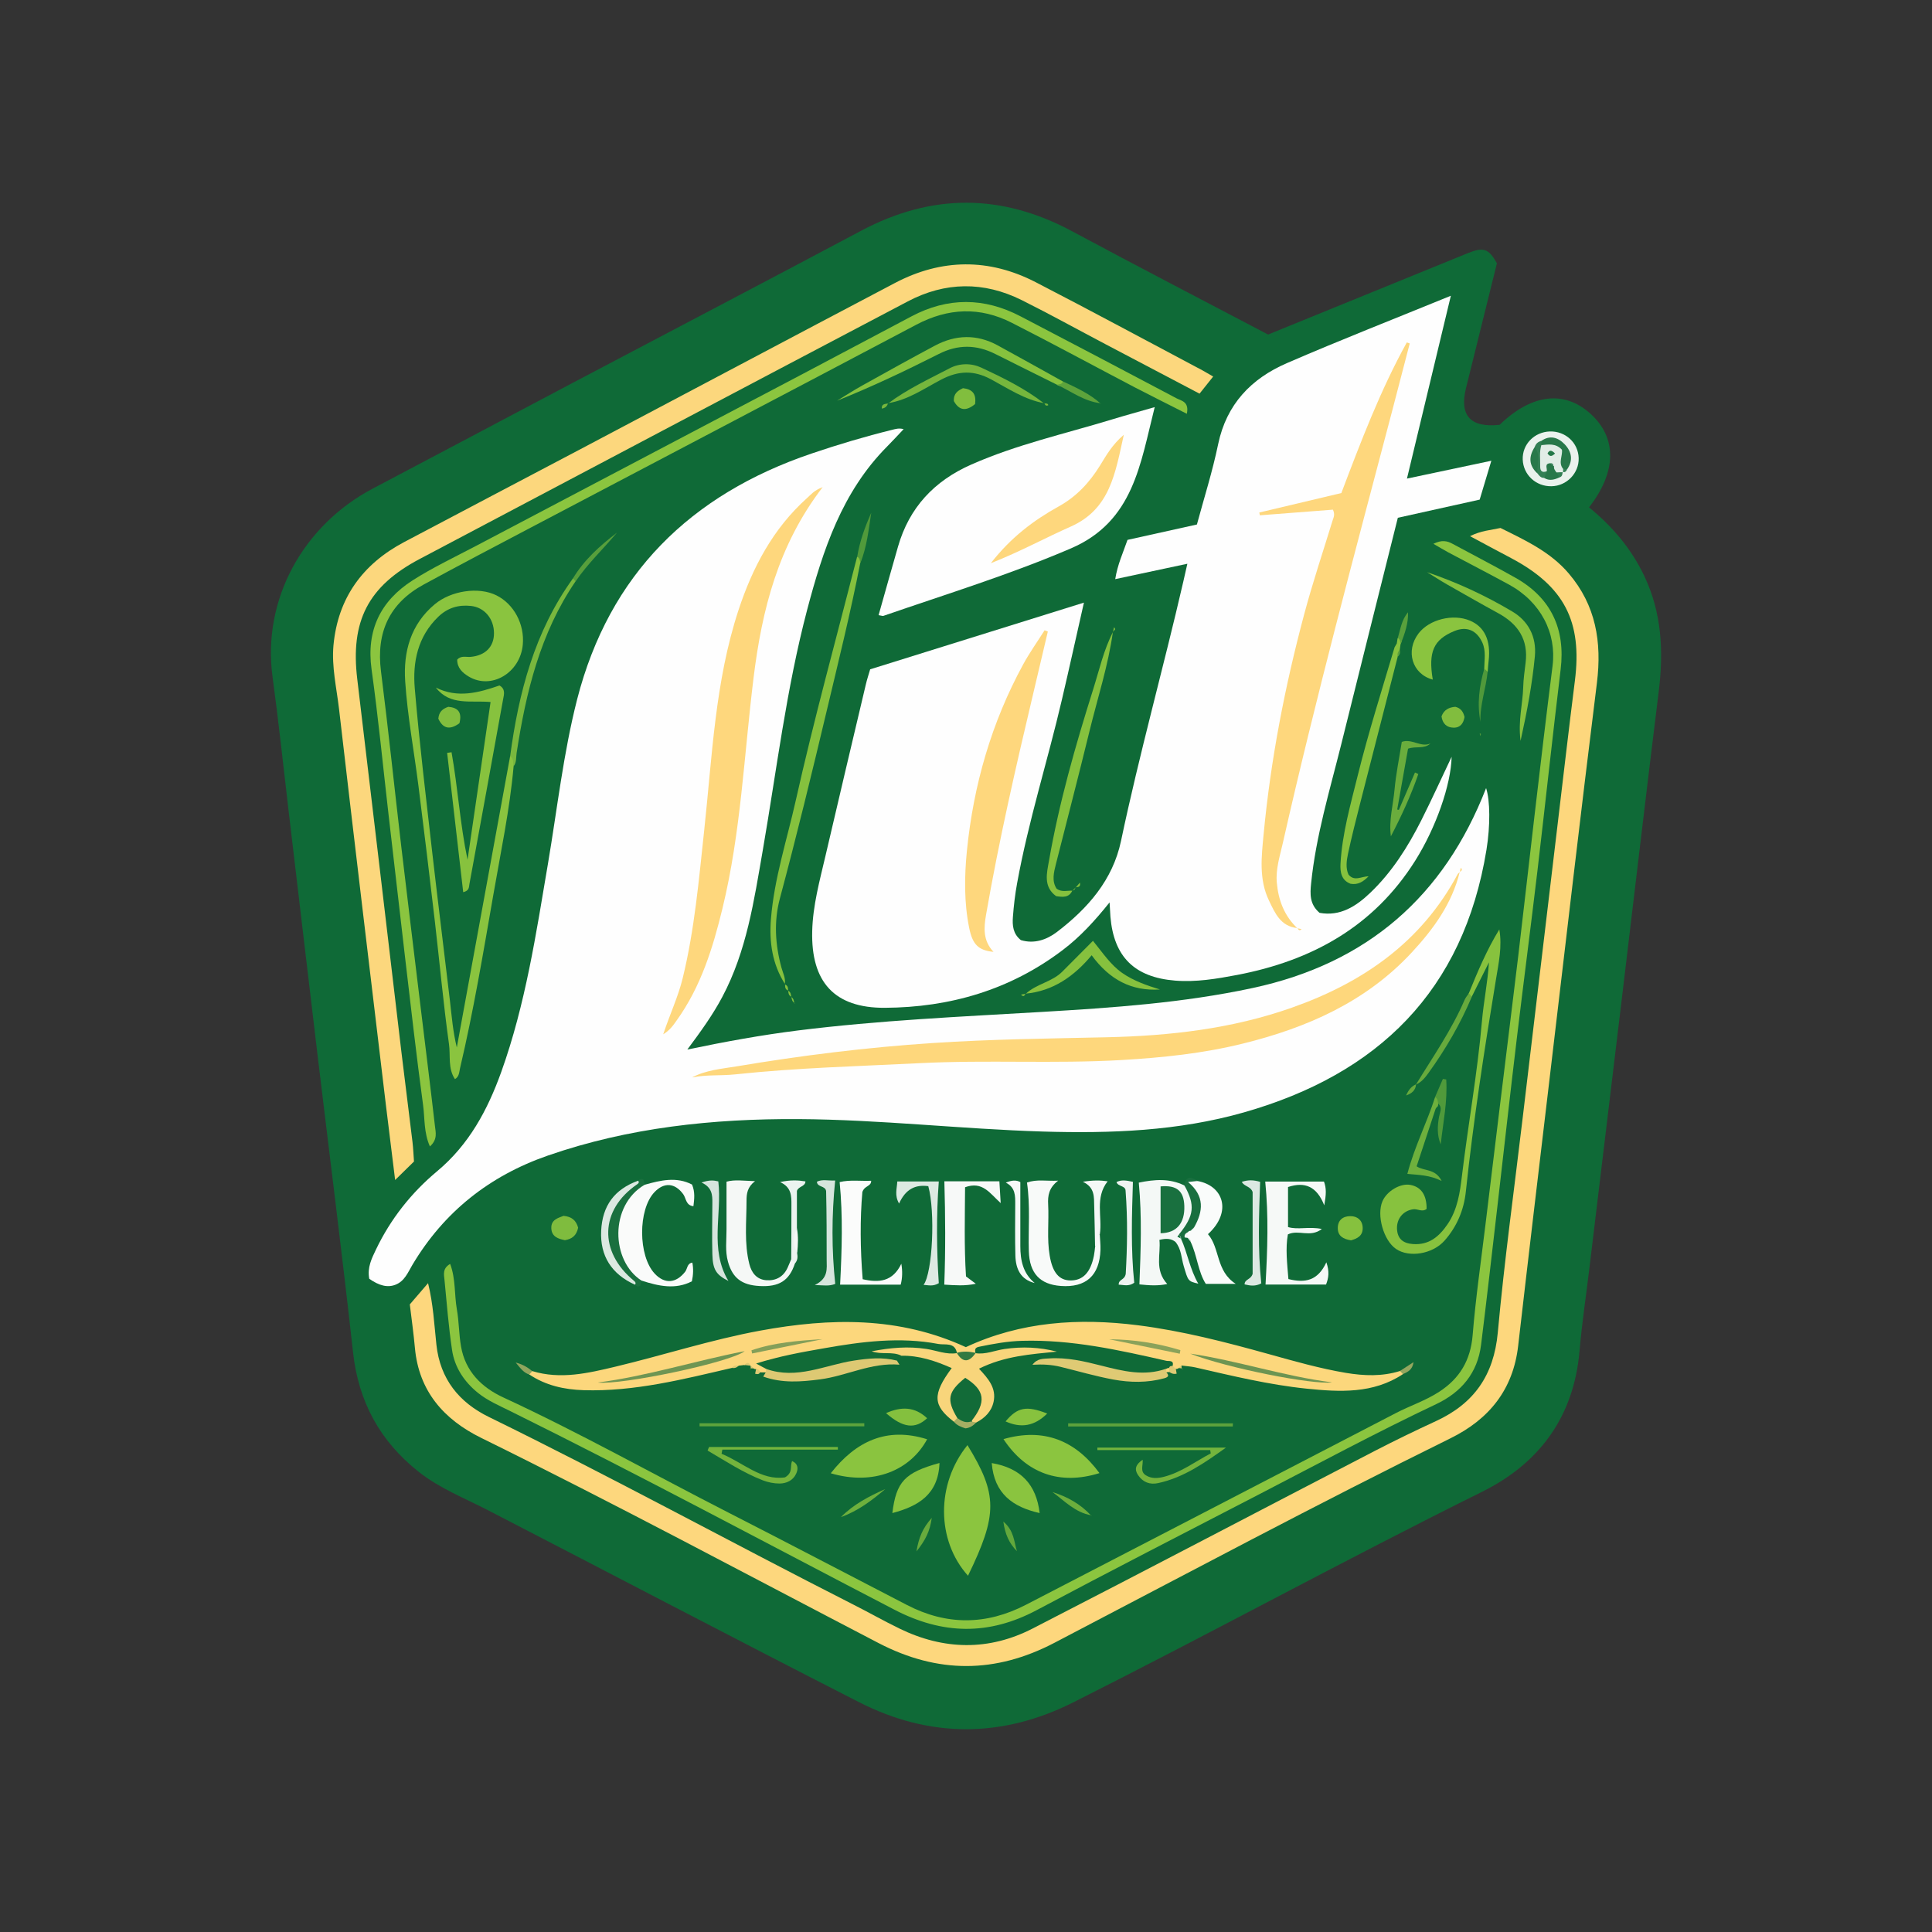 <svg xmlns="http://www.w3.org/2000/svg" xmlns:xlink="http://www.w3.org/1999/xlink" id="b" viewBox="0 0 250 250"><rect x="0" y="0" width="250" height="250" fill="#333333" stroke="none"/><defs><clipPath id="c"><rect x="6" y="6" width="238" height="238" fill="none" stroke-width="0"></rect></clipPath><clipPath id="d"><rect x="6" y="6" width="238" height="238" fill="none" stroke-width="0"></rect></clipPath></defs><g clip-path="url(#c)"><g clip-path="url(#d)"><path d="M205.62,65.65c2.99,2.44,5.45,5.32,7.13,8.84,2.29,4.79,2.53,9.8,1.89,14.98-1.63,13.15-3.16,26.31-4.74,39.46-1.4,11.69-2.81,23.38-4.22,35.07-.43,3.61-.98,7.2-1.29,10.82-.74,8.5-5.18,14.53-12.6,18.21-17.77,8.82-35.18,18.34-52.9,27.25-9.2,4.63-18.57,4.66-27.75-.03-16.05-8.19-32.01-16.57-48.02-24.84-3.04-1.57-6.25-2.82-8.97-4.98-5-3.97-7.77-9.06-8.47-15.46-1.41-12.77-3.04-25.52-4.57-38.28-1.28-10.69-2.53-21.38-3.8-32.06-.67-5.67-1.27-11.36-2.04-17.02-1.37-10.03,3.96-19.65,12.99-24.4,8.63-4.54,17.23-9.12,25.85-13.67,12.43-6.56,24.89-13.07,37.3-19.67,9.17-4.88,18.23-4.84,27.37.08,8.41,4.52,16.88,8.91,25.31,13.34,8.62-3.51,17.2-7.02,25.79-10.51,2.1-.85,2.74-.63,3.82,1.29-1.32,5.33-2.67,10.74-4,16.15-.88,3.56.58,5.16,4.35,4.75,4.15-4,8.35-4.51,11.76-1.43,3.44,3.11,3.4,7.5-.18,12.1" fill="#0f6a37" stroke-width="0"></path><path d="M47.78,165.46c-.27-1.46.32-2.62.87-3.77,1.89-3.95,4.57-7.34,7.9-10.12,4.15-3.46,6.55-7.95,8.32-12.88,3.13-8.73,4.5-17.86,6.04-26.95,1.2-7.09,1.99-14.27,3.77-21.24,4.16-16.2,14.67-26.5,30.33-31.81,3.44-1.17,6.91-2.2,10.43-3.07.44-.11.87-.25,1.49-.09-.77.81-1.44,1.55-2.14,2.25-5.83,5.87-8.3,13.39-10.34,21.11-2.7,10.24-3.95,20.75-5.75,31.15-1.13,6.5-2.08,13.03-5.24,18.97-1.23,2.32-2.76,4.44-4.52,6.8,4.94-1.03,9.61-1.88,14.32-2.47,10.49-1.31,21.05-1.78,31.59-2.4,9.13-.54,18.24-1.16,27.23-3.09,14.83-3.18,24.78-11.86,30.22-25.87.53,1.61.55,4.87.05,7.97-2.97,18.24-14.01,29.04-31.38,33.99-8.52,2.43-17.26,2.74-26.03,2.48-10.56-.32-21.07-1.55-31.64-1.61-11.02-.06-21.92,1.08-32.41,4.72-7.52,2.61-13.43,7.26-17.53,14.15-.57.96-1,2.1-2.18,2.56-1.01.4-2.1.15-3.43-.79" fill="#fefefe" stroke-width="0"></path><path d="M153.64,72.95c-3.27.7-6.2,1.32-9.33,1.99.3-1.89,1-3.38,1.59-5.08,2.9-.64,5.84-1.29,8.98-1.99.92-3.41,2.02-6.87,2.75-10.4,1.08-5.17,4.29-8.49,8.89-10.48,6.9-2.99,13.91-5.73,21.22-8.72-1.91,7.97-3.76,15.67-5.68,23.66,3.78-.8,7.22-1.53,10.92-2.31-.53,1.78-.99,3.3-1.51,5.03-3.47.77-7,1.55-10.59,2.35-2.46,9.83-4.91,19.6-7.34,29.38-1.48,5.93-3.26,11.8-3.88,17.92-.14,1.36-.22,2.7,1.09,3.82,2.66.49,4.73-.84,6.56-2.59,2.81-2.68,4.86-5.93,6.6-9.37,1.36-2.7,2.61-5.45,3.93-8.23-.08,3.62-2.03,9.18-4.71,13.44-5.37,8.54-13.4,12.95-23.06,14.79-2.64.5-5.3.95-8.02.73-5.25-.43-7.92-3.08-8.36-8.26-.04-.51-.06-1.03-.11-1.86-1.93,2.41-3.82,4.47-6.07,6.17-6.8,5.16-14.6,7.42-23,7.47-6.56.04-9.57-3.36-9.41-9.91.08-3.32.96-6.51,1.71-9.72,1.72-7.39,3.47-14.78,5.22-22.17.15-.65.36-1.28.57-2,9.13-2.85,18.23-5.69,27.66-8.63-.99,4.36-1.89,8.47-2.85,12.56-1.85,7.93-4.33,15.7-5.79,23.72-.27,1.45-.44,2.93-.55,4.4-.08,1.08,0,2.17,1.03,2.99,1.71.52,3.33-.03,4.68-1.06,3.98-3.04,7.21-6.71,8.28-11.77,2.37-11.27,5.48-22.35,8.06-33.56.15-.64.3-1.29.52-2.29" fill="#fefefe" stroke-width="0"></path><path d="M53.03,168.79c.84-.99,1.54-1.79,2.36-2.75.67,2.7.8,5.35,1.08,7.96.48,4.46,2.95,7.48,6.8,9.36,15.84,7.75,31.3,16.22,47.01,24.2,2.04,1.03,4.03,2.16,6.08,3.16,5.75,2.81,11.59,2.93,17.28,0,14.78-7.59,29.48-15.32,44.23-22.96,2.63-1.36,5.3-2.65,7.98-3.89,4.89-2.26,7.45-5.92,7.96-11.41.85-9.31,2.13-18.57,3.23-27.86,1.48-12.49,2.97-24.99,4.46-37.48.76-6.35,1.49-12.7,2.29-19.04.97-7.65-1.37-12.21-8.25-15.86-1.71-.9-3.41-1.82-5.32-2.84,1.42-.72,2.69-.78,3.94-1.06,3.2,1.59,6.45,3.08,8.83,5.88,3.52,4.13,4.3,8.88,3.65,14.16-2.12,17.02-4.09,34.06-6.11,51.09-1.37,11.56-2.75,23.12-4.08,34.69-.65,5.68-3.76,9.51-8.75,11.97-17.25,8.5-34.22,17.57-51.26,26.47-7.64,3.99-15.1,4.01-22.76.03-17.12-8.91-34.13-18.04-51.44-26.56-4.8-2.37-8.04-6.02-8.55-11.62-.17-1.87-.43-3.74-.66-5.63" fill="#fdd77d" stroke-width="0"></path><path d="M156.98,48.73c-.65.82-1.15,1.45-1.76,2.21-4.07-2.14-8.1-4.26-12.13-6.38-3.63-1.91-7.22-3.9-10.89-5.73-4.91-2.44-9.89-2.38-14.73.17-21.07,11.08-42.11,22.21-63.16,33.33-6.7,3.54-8.98,8.06-8.08,15.55,1.93,16.1,3.81,32.21,5.72,48.31.46,3.87.97,7.74,1.43,11.61.1.86.13,1.73.19,2.5-.81.8-1.52,1.49-2.44,2.39-.41-3.34-.81-6.5-1.19-9.66-2.04-17.1-4.09-34.19-6.07-51.3-.32-2.73-.97-5.46-.72-8.22.57-6.13,3.77-10.52,9.15-13.37,7.61-4.03,15.24-8.02,22.85-12.04,13.56-7.16,27.1-14.35,40.67-21.49,6.02-3.16,12.15-3.21,18.19-.1,7.23,3.73,14.39,7.6,21.58,11.41.41.22.8.47,1.37.79" fill="#fcd77d" stroke-width="0"></path><path d="M113.69,79.6c.86-3.04,1.67-5.95,2.51-8.86,1.45-5.06,4.69-8.51,9.47-10.62,5.87-2.6,12.11-3.98,18.21-5.84,1.73-.53,3.48-1,5.54-1.6-1.86,7.31-2.72,14.79-10.84,18.28-7.92,3.4-16.14,5.92-24.26,8.73-.11.04-.25-.03-.63-.09" fill="#fefefe" stroke-width="0"></path><path d="M185.48,70.37c1.11-.55,1.8-.37,2.48,0,2.72,1.47,5.48,2.89,8.17,4.41,4.57,2.59,6.45,6.62,5.82,11.82-1.05,8.67-1.98,17.36-3,26.03-.86,7.26-1.81,14.52-2.68,21.78-.87,7.26-1.68,14.54-2.52,21.81-.69,5.93-1.36,11.87-2.1,17.8-.46,3.65-2.55,6.13-5.82,7.68-7.73,3.66-15.26,7.71-22.85,11.64-9.62,4.98-19.26,9.92-28.83,15.01-6.21,3.3-12.18,3.18-18.42-.06-16.54-8.59-32.96-17.41-49.67-25.68-1.45-.72-2.94-1.35-4.21-2.37-1.79-1.45-3.03-3.31-3.36-5.58-.44-2.99-.68-6-.97-9.01-.07-.71-.29-1.51.73-2.1.73,1.94.53,3.97.87,5.9.28,1.58.26,3.22.54,4.8.56,3.2,2.65,5.27,5.45,6.57,9.9,4.58,19.4,9.93,29.11,14.89,7.73,3.95,15.42,7.98,23.13,11.97,5.15,2.67,10.28,2.63,15.42-.03,15.95-8.26,31.91-16.52,47.86-24.8,1.85-.96,3.85-1.61,5.61-2.76,2.66-1.73,4.05-4.08,4.32-7.32.39-4.81,1.09-9.6,1.67-14.4.63-5.26,1.28-10.53,1.92-15.79.76-6.26,1.55-12.52,2.3-18.79.72-6.07,1.4-12.14,2.11-18.21.76-6.47,1.52-12.95,2.34-19.41.54-4.26-1.53-8.28-5.63-10.52-2.6-1.42-5.23-2.77-7.84-4.16-.57-.31-1.13-.65-1.95-1.12" fill="#8bc53f" stroke-width="0"></path><path d="M96.33,176.63c-.25.03-.5.06-.75.09-.26.18-.6.13-.87.29-6.32,1.47-12.62,3.08-19.19,2.88-2.52-.08-4.91-.61-7.04-2.04-.12-.38-.01-.55.4-.43,3.65,1.11,7.21.27,10.74-.57,6.27-1.5,12.41-3.5,18.77-4.67,9.04-1.66,17.93-1.85,26.59,2.14,7.11-3.32,14.61-3.8,22.28-2.83,5.75.73,11.35,2.18,16.92,3.73,3.3.92,6.6,1.86,9.98,2.43,2.35.39,4.68.48,6.99-.24.4-.12.5.04.38.41-3.86,2.55-8.16,2.31-12.46,1.87-4.88-.5-9.64-1.66-14.4-2.75-.58-.13-1.19-.16-1.78-.24-.08.17-.2.28-.38.33-.1.09-.22.13-.36.11-.36.14-.51.02-.43-.36.27-.81-.5-.63-.78-.69-6.15-1.4-12.31-2.77-18.68-2.59-1.89.05-3.73.39-5.57.77-.63.13-.51.45-.47.85-.07.06-.15.11-.22.17-.74.09-1.48.14-2.22,0-.18-.08-.35-.17-.52-.29-3.22-1.2-6.59-1.18-9.91-.87-4.33.41-8.63,1.09-12.85,2.21-.46.12-1.16-.06-1.18.76,0,.19-.07.35-.2.49-.25,0-.51,0-.77-.01-.23-.06-.33-.3-.51-.42h-.16s-.14-.07-.14-.07c-.17-.09-.31-.21-.44-.35h.02c-.24-.27-.5-.26-.79-.08" fill="#fcd77c" stroke-width="0"></path><path d="M153.59,53.55c-2.36-1.2-4.57-2.29-6.76-3.43-5.3-2.78-10.57-5.64-15.9-8.35-4.12-2.1-8.23-1.93-12.35.24-16.59,8.77-33.22,17.48-49.82,26.22-4.64,2.44-9.29,4.88-13.9,7.39-4.48,2.43-6.2,6.2-5.56,11.25.95,7.53,1.74,15.08,2.62,22.63.82,7,1.69,14,2.53,21,.61,5.06,1.25,10.13,1.83,15.19.09.81.38,1.75-.65,2.66-.8-1.8-.65-3.62-.88-5.33-.86-6.38-1.59-12.78-2.34-19.18-.72-6.14-1.42-12.27-2.13-18.41-.72-6.27-1.33-12.57-2.2-18.82-.7-5.06,1.16-8.85,5.31-11.51,2.6-1.66,5.41-2.99,8.15-4.43,14.11-7.43,28.22-14.85,42.33-22.28,4.7-2.48,9.39-4.98,14.09-7.46,4.69-2.48,9.4-2.45,14.09,0,6.74,3.52,13.47,7.05,20.19,10.61.62.33,1.68.42,1.33,2.03" fill="#8bc53f" stroke-width="0"></path><path d="M66.46,99.17c-.5,5.63-1.68,11.16-2.64,16.71-1.3,7.47-2.55,14.95-4.29,22.34-.12.51-.09,1.08-.66,1.42-.93-1.39-.56-3.03-.77-4.52-.73-5.25-1.21-10.54-1.82-15.81-.68-5.87-1.39-11.73-2.13-17.59-.57-4.53-1.42-9.03-1.72-13.57-.25-3.78.69-7.35,3.84-9.97,2.08-1.73,5.64-2.3,7.97-1.14,2.25,1.12,3.65,3.72,3.41,6.37-.33,3.66-4.07,5.88-6.99,4.14-.83-.5-1.5-1.12-1.5-2.19.51-.57,1.16-.31,1.73-.36,1.9-.17,3.04-1.3,3.03-3.07,0-1.86-1.23-3.33-2.96-3.52-1.62-.18-3.03.23-4.25,1.4-2.66,2.57-3.33,5.86-3.04,9.26.6,7.09,1.46,14.16,2.26,21.23.73,6.4,1.54,12.79,2.29,19.19.23,2,.39,4.01.89,6.05,2.3-12.56,4.6-25.13,6.9-37.69,1.01.14.5.8.45,1.3" fill="#8ac43f" stroke-width="0"></path><path d="M190.06,128.54c1.15-2.82,2.33-5.63,3.95-8.27.39,2.21-.09,4.36-.43,6.45-1.51,9.13-2.92,18.26-3.9,27.46-.25,2.39-1.16,4.56-2.77,6.37-1.55,1.74-4.58,2.22-6.27,1.06-1.61-1.1-2.53-4.36-1.75-6.17.57-1.32,2.3-2.34,3.58-2.12,1.42.25,2.15,1.31,2.13,3.11-.55.46-1.15-.03-1.73.05-1.27.17-2.15,1.19-2.1,2.52.06,1.32.8,1.89,2.07,1.98,2.09.15,3.39-.98,4.47-2.56,1.3-1.91,1.61-4.12,1.87-6.31.8-6.65,2-13.26,2.58-19.94.22-2.53.74-5.02.91-7.64-.74,1.47-1.48,2.95-2.22,4.43-.36.08-.57.01-.4-.42" fill="#87c23e" stroke-width="0"></path><path d="M125.19,187c3.92,6.39,3.93,8.96.07,16.9-4.11-4.57-4.14-11.87-.07-16.9" fill="#8bc53f" stroke-width="0"></path><path d="M101.59,127.36c-1.66-2.59-2.07-5.47-1.83-8.44.42-5.24,2.07-10.24,3.21-15.33,2.37-10.58,5.26-21.04,7.94-31.55.78-.07.53.4.41.79-1.24,6.38-2.81,12.69-4.31,19.01-1.94,8.16-3.92,16.31-6.09,24.41-.8,2.99-.61,5.98.2,8.96.19.7.57,1.38.43,2.15l.02-.02Z" fill="#85c13e" stroke-width="0"></path><path d="M126.23,175.1c1.3.2,2.51-.36,3.76-.54,2.28-.33,4.52-.24,6.77.34-3.38.34-6.77.56-10.08,2.21,1.21,1.28,2.27,2.52,1.89,4.28-.27,1.25-1.12,2.1-2.24,2.68-.18.09-.36.07-.53-.03-.23-.59.15-1.03.37-1.51.63-1.39.24-2.45-.98-3.34-1.4.41-1.78,1.34-1.57,2.63.1.59.46,1.12.41,1.76-.1.29-.22.55-.61.38-2.71-2.09-2.8-3.51-.27-6.93-2.12-.94-4.22-1.64-6.52-1.6-1.4-.05-2.9.75-4.48-.75,4.14-1.34,7.92-.89,11.68.41l-.03-.03c.82.47,1.64.48,2.46,0l-.03.03Z" fill="#f8d57b" stroke-width="0"></path><path d="M59.94,115.46c-.7-6.04-1.39-12.04-2.08-18.04.19-.03.38-.05.57-.08.82,4.58,1.09,9.24,2.07,13.91.99-6.78,1.98-13.56,2.98-20.41-2.54-.23-5.25.52-7.08-1.87,2.81,1.41,5.53.67,8.23-.27.81.45.59,1.18.47,1.8-1.44,7.98-2.9,15.95-4.36,23.92-.07.38,0,.84-.81,1.03" fill="#87c23e" stroke-width="0"></path><path d="M166.72,165.51c2.12.53,3.8.25,4.91-2.17.42,1.22.29,2.01-.04,2.88h-7.83c.25-4.48.41-8.88-.04-13.33h7.6c.33.89.29,1.67.04,3.08-.97-2.45-2.5-3.09-4.69-2.37v5.18c1.27.39,2.68-.1,4.38.25-1.54,1.17-2.99.03-4.4.7-.33,1.83-.09,3.79.07,5.79" fill="#f6f9f7" stroke-width="0"></path><path d="M152.82,160.28c.85,1.88,1.15,3.95,2.24,5.83-1.33-.32-1.31-.32-1.9-2.33-.3-1.02-.29-2.15-1.05-3.07-.52-.43-1.15-.5-2.08-.27.2,1.87-.67,3.87,1.01,5.71-1.19.26-2.32.18-3.6.05.17-4.4.34-8.73-.08-13.17,2.04-.42,3.99-.57,5.9.37,1.9,1.83,1.86,3.82-.09,6.06-.1.16-.62.08-.28.5,0,0,.08.18.08.18l-.14.13Z" fill="#f4f8f6" stroke-width="0"></path><path d="M83.41,153.31c2.07-.59,4.14-1.07,6.14-.03.41.99.29,1.85.18,2.8-.99-.09-.94-1.03-1.32-1.55-1.07-1.46-2.46-1.59-3.72-.27-2.15,2.25-2.13,8.26.04,10.56,1.28,1.36,2.75,1.25,3.93-.26.3-.39.24-1.08.93-1.18q.22,1.14-.06,2.42c-2.13,1.11-4.32.62-6.51-.09-1.34-.08-1.97-1.05-2.47-2.09-1.44-3-1.39-5.97.45-8.78.53-.81,1.23-1.64,2.42-1.53" fill="#fafbfa" stroke-width="0"></path><path d="M123.83,175.09c-1.37.23-2.64-.34-3.96-.54-2.36-.36-4.66-.16-7.08.31,1.32.47,2.66-.02,3.84.56-.19.21-.38.43-.57.64-4.29.13-8.42,1.26-12.6,2.06-1.63.31-3.04.04-4.32-.98-.34-.19-.69-.37-1.3-.7,3.03-.96,5.9-1.47,8.76-1.97,4.91-.87,9.86-1.51,14.83-.56.83.16,2.14-.28,2.4,1.18" fill="#116b37" stroke-width="0"></path><path d="M107.5,190.64c3.24-4.13,7.23-6.05,12.47-4.4-2.17,4.02-6.93,6.04-12.47,4.4" fill="#8ac43f" stroke-width="0"></path><path d="M125,165.17c.39.29.75.56,1.27.95-1.43.3-2.65.2-4.08.11.17-4.46.14-8.86.01-13.37h7.12c.05.87.1,1.64.17,2.82-1.4-1.26-2.35-2.88-4.61-2.05-.02,3.76-.13,7.63.12,11.53" fill="#f7f9f8" stroke-width="0"></path><path d="M129.85,186.22c5.2-1.5,9.32.17,12.42,4.4-5.1,1.59-9.46.08-12.42-4.4" fill="#8bc53f" stroke-width="0"></path><path d="M102.86,163.5c-.73,2.21-2.04,3.05-4.57,2.91-2.34-.12-3.51-1.07-4.09-3.14-.39-1.4-.18-2.8-.19-4.2,0-2,0-4.01,0-6.16,1.05-.3,2.22-.11,3.69-.07-.99.76-1.1,1.6-1.1,2.54,0,2.74-.32,5.5.37,8.21.29,1.12.94,1.97,2.18,2.07,1.24.09,2.22-.43,2.76-1.61.17-.36.31-.74.47-1.11.45-.07.68.06.48.56" fill="#f5f8f6" stroke-width="0"></path><path d="M142.31,159.73c.03.67.11,1.34.09,2-.11,3.33-1.88,4.92-5.16,4.67-2.65-.2-4.03-1.62-4.11-4.51-.08-2.94.2-5.89-.24-8.87,1.29-.45,2.48-.17,4.03-.24-1.2.92-1.35,1.94-1.29,3.07.12,2.21-.18,4.43.2,6.63.37,2.2,1.22,3.2,2.7,3.21,1.6,0,2.58-1.02,3.02-3.19.08-.39.11-.79.16-1.19.41-.45-.42-1.38.61-1.58" fill="#f8faf9" stroke-width="0"></path><path d="M116.63,163.51q.25,1.47-.08,2.72h-7.84c.23-4.51.37-8.85-.06-13.27,1.37-.32,2.7-.11,4.08-.17,0,.77-.83.58-1.14,1.45-.31,3.47-.28,7.35.04,11.29,2.12.49,3.9.32,5.01-2.02" fill="#fbfcfb" stroke-width="0"></path><path d="M154.94,152.82c3.38.59,4.53,4,1.37,6.88,1.58,1.82,1,4.76,3.59,6.43h-3.87c-1-1.56-1.11-3.64-1.96-5.43-.02-.27-.17-.45-.42-.55l.03.03c-.17-.22-.23-.47-.17-.74.06-.17.15-.32.27-.45.18-.2.31-.44.4-.7,1.12-1.9.5-3.64-.64-5.19.54-.58.96-.5,1.39-.27" fill="#fafcfb" stroke-width="0"></path><path d="M144.02,81.7c-.61,4.4-1.99,8.61-3.04,12.91-1.4,5.74-2.89,11.46-4.34,17.18-.28,1.11-.56,2.22.08,3.2.71.52,1.41.21,2.06.27l-.02-.02c-.44.95-1.25.85-2.1.72-1.69-1.23-1.2-2.99-.92-4.59,1.31-7.52,3.41-14.85,5.7-22.12.8-2.54,1.37-5.15,2.61-7.54l-.02-.02Z" fill="#85c13e" stroke-width="0"></path><path d="M180.86,84.98c-1.63,6.35-3.26,12.71-4.88,19.06-.54,2.14-1.09,4.28-1.55,6.44-.19.9-.32,1.86.07,2.7.77.91,1.64.23,2.6.21-.73.73-1.38,1.13-2.34.97-1.17-.45-1.36-1.46-1.3-2.6.22-3.91,1.3-7.64,2.23-11.41,1.39-5.59,3.13-11.08,4.77-16.6.09-.16.18-.32.28-.48.04-.23.07-.46.11-.69.72-.03.56.37.38.78-.04.25-.07.5-.11.76-.17.27-.12.6-.28.87" fill="#87c23e" stroke-width="0"></path><path d="M136.75,49.77c-2.65-1.32-5.31-2.63-7.95-3.96-2.45-1.23-4.84-1.27-7.33,0-4.3,2.17-8.65,4.24-13.15,6.04,1.1-.67,2.18-1.37,3.3-1.99,3.11-1.73,6.23-3.47,9.37-5.14,2.67-1.42,5.41-1.5,8.11-.03,2.83,1.54,5.65,3.13,8.47,4.69.04.75-.35.66-.81.41" fill="#86c23e" stroke-width="0"></path><path d="M184.66,74.04c3.84,1.3,7.54,3.01,11.03,5.09,2.07,1.23,3.16,3.26,2.92,5.81-.34,3.53-.98,7-1.85,10.93-.34-2.65.28-4.76.34-6.9.03-1.07.18-2.14.31-3.2.38-3-.97-5.01-3.52-6.41-2.24-1.22-4.45-2.49-6.67-3.75-.87-.5-1.71-1.05-2.56-1.57" fill="#86c13e" stroke-width="0"></path><path d="M192.06,86.52c.01-1.13.25-2.27-.25-3.38-.73-1.59-2.03-2.14-3.62-1.48-2.69,1.11-3.39,2.69-2.79,6.28-2.67-.71-3.58-3.71-1.83-5.99,1.39-1.8,4.44-2.56,6.62-1.65,1.92.8,2.74,2.57,2.44,5.21-.06.47-.08.94-.12,1.41-.38.12-.54,0-.44-.4" fill="#8ac43f" stroke-width="0"></path><path d="M132.72,128.61c1.38-1.31,3.42-1.53,4.76-2.9,1.25-1.27,2.52-2.53,3.95-3.97,1.29,1.59,2.29,3.11,3.77,4.15,1.49,1.04,3.19,1.62,4.9,2.15-3.66.23-6.51-1.24-8.84-4.43-2.27,2.72-4.99,4.64-8.56,4.97l.02.03Z" fill="#86c13e" stroke-width="0"></path><path d="M121.57,189.31c-.14,4.09-2.77,5.6-6.1,6.48.5-4.06,1.6-5.24,6.1-6.48" fill="#89c43f" stroke-width="0"></path><path d="M150.92,177.57c.38.42.3.62-.27.78-2.19.6-4.41.56-6.6.16-2.3-.43-4.57-1.09-6.85-1.65-1.12-.27-2.25-.34-3.6-.26.62-.84,1.41-.77,2.14-.82,2.32-.16,4.55.37,6.76.93,2.79.71,5.55,1.41,8.41.4.14.1.19.19.14.3-.04.1-.09.15-.13.15" fill="#dfca74" stroke-width="0"></path><path d="M99.15,177.14c3.95,1.41,7.58-.5,11.33-1.08,1.87-.29,3.72-.47,5.58,0,.1.15.19.3.33.53-3.65-.31-6.83,1.45-10.27,1.9-2.46.32-4.9.52-7.36-.36.15-.25.25-.41.35-.58,0-.14.01-.28.02-.43" fill="#ddc973" stroke-width="0"></path><path d="M128.33,189.32c3.8.65,5.77,2.8,6.2,6.47-3.46-.78-5.88-2.49-6.2-6.47" fill="#8ac43f" stroke-width="0"></path><path d="M204.28,59.27c.06,1.95-1.55,3.62-3.52,3.65-2.01.04-3.65-1.48-3.72-3.46-.07-1.96,1.5-3.57,3.52-3.63,2.02-.05,3.66,1.46,3.72,3.44" fill="#eaf2ed" stroke-width="0"></path><path d="M66.46,99.17c-.1-.45.06-1-.45-1.3,1.1-8.24,3.16-16.13,8.12-23.01.35-.1.54-.06.35.36-4.58,6.71-6.42,14.35-7.63,22.22-.09.59.01,1.22-.4,1.73" fill="#79b83e" stroke-width="0"></path><path d="M111.84,184.57h-21.32c0-.13,0-.26,0-.4h21.32c0,.13,0,.26,0,.4" fill="#5da33c" stroke-width="0"></path><path d="M159.52,184.59h-21.3c0-.14,0-.28,0-.41h21.32c0,.14-.01.28-.02.41" fill="#5da23c" stroke-width="0"></path><path d="M135.14,52.18c-2.55-.46-4.68-1.9-6.89-3.09-2.24-1.2-4.21-1.14-6.44.02-2.22,1.16-4.33,2.66-6.9,3.06l.02.03c2.46-1.85,5.25-3.13,7.96-4.55,1.28-.67,2.8-.68,4.09-.08,2.83,1.32,5.64,2.7,8.13,4.63l.02-.03Z" fill="#76b63d" stroke-width="0"></path><path d="M121.47,166.05c-.75.44-1.33.25-1.96.21,1.17-1.59,1.53-9.45.61-12.77-1.68-.23-2.94.38-3.78,2.25-.61-1.07-.28-1.9-.23-2.86h5.37c-.33,4.46-.28,8.87,0,13.18" fill="#ddeae2" stroke-width="0"></path><path d="M91.76,187.24h16.66v.34s-14.95,0-14.95,0c-.03.18-.07.36-.1.54,2.79,1.13,5.11,3.5,8.21,3.05,1.08-.64.61-1.44.92-2.11.82.38.8,1.03.52,1.64-.4.87-1.24,1.26-2.14,1.27-.72,0-1.48-.15-2.16-.41-2.55-.99-4.82-2.49-7.16-3.86.06-.15.13-.3.19-.45" fill="#74b43d" stroke-width="0"></path><path d="M156.6,187.64h-14.6c0-.11,0-.21,0-.32h16.64c-2.73,1.95-5.45,3.87-8.76,4.59-1.08.24-1.99-.1-2.62-1.04-.51-.76-.3-1.37.6-1.98.07.76-.37,1.52.41,2.01.77.48,1.56.39,2.33.2,2.24-.57,4.07-1.98,6.07-3.03-.02-.14-.05-.28-.07-.42" fill="#74b43d" stroke-width="0"></path><path d="M83.41,153.31c-4.55,2.67-4.37,9.83-.4,12.4-.05.23-.1.47-.14.66-.33.18-.53.1-.69-.13-3.1-1.87-4.09-4.63-3.66-8.15.32-2.66,2.13-3.98,4.07-5.3.16-.22.36-.31.69-.13.04.18.09.42.14.65" fill="#1a703f" stroke-width="0"></path><path d="M185.1,96.21c-.85.76-1.84.3-2.9.67-.46,2.56-.93,5.22-1.4,7.87.07.02.14.04.21.05.7-1.61,1.4-3.23,2.09-4.84.14.07.29.13.43.2-.95,2.77-2.18,5.43-3.55,8.06-.28-2.06.29-4.03.47-6.03.19-2.06.61-4.09.94-6.19,1.3-.47,2.45.75,3.7.21" fill="#6aad3d" stroke-width="0"></path><path d="M108.1,166.13c-.83.33-1.48.19-2.67.15,1.8-.87,1.54-2.13,1.54-3.3,0-2.94,0-5.89-.07-8.83-.07-.75-1.17-.49-1.19-1.24.71-.34,1.42-.11,2.36-.15-.46,4.55-.46,8.99.01,13.37" fill="#d6e5dd" stroke-width="0"></path><path d="M82.58,152.79c.16.22.05.34-.15.47-4.82,3.31-4.98,8.71-.39,12.48.17.14.28.28.13.5-3.04-1.36-4.54-3.74-4.38-6.98.16-3.25,1.72-5.37,4.79-6.48" fill="#dce9e1" stroke-width="0"></path><path d="M144.47,152.96c.65-.33,1.3-.21,2.13-.03-.14,4.36-.28,8.75.17,13.06-.74.52-1.37.26-2.01.25-.03-.73.77-.56.91-1.41.19-3.32.27-7-.02-10.73,0-.72-.99-.52-1.18-1.15" fill="#eef4f1" stroke-width="0"></path><path d="M163.21,166.07c-.76.4-1.4.31-2.16.13-.01-.68.82-.6,1.04-1.37v-10.58c-.27-.77-1.1-.7-1.4-1.32.82-.27,1.52-.25,2.37,0-.15,4.33-.32,8.69.15,13.14" fill="#dce9e2" stroke-width="0"></path><path d="M90.79,153.01c1.02-.34,1.55-.28,2.16-.14.5,4.26-1.17,8.78,1.31,12.89-1.58-.8-2.03-1.46-2.08-3.45-.06-2.22-.01-4.44,0-6.66.01-1.02-.03-2-1.4-2.63" fill="#d6e5dd" stroke-width="0"></path><path d="M186.1,142.81c0,.11-.01.22-.04.33-.15.14-.3.27-.34.48-.79,2.41-1.59,4.81-2.41,7.3.94.65,2.43.25,3.24,1.9-1.53-.77-2.88-.77-4.44-.92.94-3.57,2.55-6.66,3.59-9.94.69.01.62.39.41.84" fill="#6eb03d" stroke-width="0"></path><path d="M190.06,128.54c.13.14.27.28.4.42-1.48,3.52-3.39,6.8-5.62,9.89-.42.58-.89,1.18-1.6,1.48h-.01c2.2-3.6,4.62-7.06,6.29-10.95.13-.3.36-.56.54-.83" fill="#67aa3d" stroke-width="0"></path><path d="M133.91,166.03c-1.86-.46-2.47-1.84-2.52-3.55-.06-2.22-.03-4.44-.02-6.66,0-1.08.04-2.15-1.22-2.79.79-.32,1.35-.35,1.88-.07,0,2.78,0,5.52,0,8.27,0,1.85.34,3.55,1.88,4.81" fill="#f6f9f7" stroke-width="0"></path><path d="M74.81,158.86c-.2,1.01-.79,1.47-1.71,1.62-.85-.17-1.71-.44-1.76-1.53-.05-1.14.89-1.34,1.58-1.62,1.04.1,1.62.56,1.89,1.53" fill="#7fbc3e" stroke-width="0"></path><path d="M102.86,163.5c-.16-.19-.32-.37-.48-.56.01-2.34.04-4.68.03-7.03,0-1.12.03-2.28-1.47-2.95,1.32-.29,2.29-.25,3.28-.09,0,.67-.89.62-1.1,1.23v4.82c-.2,1.07-.25,2.14.03,3.21.09.5.08.98-.3,1.37" fill="#ebf3ef" stroke-width="0"></path><path d="M174.83,160.5c-1.03-.16-1.7-.57-1.72-1.53-.03-1.05.64-1.61,1.64-1.6.89,0,1.54.52,1.58,1.47.05,1.1-.74,1.44-1.51,1.66" fill="#86c13e" stroke-width="0"></path><path d="M154.94,152.82c-.33.04-.65.07-1.21.13,2.17,1.8,1.98,3.79.78,5.88-.11.2-.26.35-.47.44-.14-.01-.24.05-.31.17-.32.11-.16.53-.44.68-.16.05-.32.1-.47.15v-.02c.03-.23-.23-.32-.25-.53,1.97-2.45,2.11-3.75.69-6.33.2-1.22.84-1.19,1.67-.58" fill="#196f3f" stroke-width="0"></path><path d="M114.65,182.86c1.96-.87,3.71-.86,5.32.66-1.56,1.44-3.11,1.26-5.32-.66" fill="#84c03e" stroke-width="0"></path><path d="M135.51,182.91c-1.68,1.66-3.41,1.91-5.39,1.02,1.54-1.84,2.69-2.07,5.39-1.02" fill="#87c23e" stroke-width="0"></path><path d="M142.31,159.73c-.54.4-.07,1.19-.61,1.58-.03-1.74-.06-3.48-.11-5.23-.04-1.16.12-2.41-1.47-3.16,1.31-.21,2.24-.2,3.21-.06-1.68,2.13-.67,4.59-1.01,6.87" fill="#f4f8f6" stroke-width="0"></path><path d="M186.1,142.81c-.06-.32-.05-.67-.41-.84.34-.78.68-1.57,1.02-2.36.14.02.29.05.43.07.19,2.82-.41,5.6-.71,8.4-.5-1.19-.43-2.4-.21-3.61.11-.58.47-1.15-.13-1.67" fill="#509a3b" stroke-width="0"></path><path d="M186.53,92.7c.32-.88,1-1.18,1.79-1.24.74.18,1.03.67,1.19,1.32-.13.77-.5,1.38-1.39,1.38-.92,0-1.46-.53-1.59-1.46" fill="#81bd3e" stroke-width="0"></path><path d="M59.45,93.59c-1.27.92-2.14.68-2.73-.59.07-.89.56-1.29,1.29-1.54,1.2.1,1.82.66,1.44,2.13" fill="#82be3e" stroke-width="0"></path><path d="M126.17,52.29c-1.16.96-2.06.84-2.74-.39-.06-1,.54-1.36,1.18-1.67,1.2.14,1.75.71,1.56,2.06" fill="#81be3e" stroke-width="0"></path><path d="M74.49,75.22l-.36-.36c1.45-2.41,3.49-4.24,5.7-5.93-1.77,2.11-3.79,4.01-5.34,6.29" fill="#579f3c" stroke-width="0"></path><path d="M114.56,192.68c-1.73,1.47-3.55,2.85-5.74,3.63,1.62-1.65,3.62-2.69,5.74-3.63" fill="#6eb03d" stroke-width="0"></path><path d="M111.33,72.84c-.07-.3-.06-.64-.41-.79.32-1.98,1-3.85,1.82-5.7-.34,2.19-.56,4.4-1.4,6.49" fill="#519a3b" stroke-width="0"></path><path d="M136.75,49.77c.33-.02.66-.04.81-.41,1.7.8,3.41,1.57,4.84,2.84l.02-.02c-2.13-.24-3.81-1.54-5.67-2.41" fill="#5da33c" stroke-width="0"></path><path d="M192.06,86.52c.14.13.29.27.44.4-.21,2.17-1.01,4.26-.93,6.48-.46-2.34-.15-4.62.5-6.88" fill="#50993b" stroke-width="0"></path><path d="M141.2,196.08c-2.05-.36-3.44-1.84-5.01-3.01,1.91.6,3.61,1.54,4.99,3.03l.02-.02Z" fill="#6cae3d" stroke-width="0"></path><path d="M131.59,200.72c-1.01-1.02-1.53-2.18-1.76-3.83,1.41,1.18,1.38,2.63,1.76,3.83" fill="#63a83c" stroke-width="0"></path><path d="M181.25,83.35c-.07-.29-.05-.62-.38-.78.35-1.14.48-2.35,1.33-3.34.05,1.44-.43,2.78-.95,4.11" fill="#59a03c" stroke-width="0"></path><path d="M118.59,200.75c.3-1.79.79-2.99,1.98-4.34-.24,1.77-.84,2.92-1.98,4.34" fill="#68ab3d" stroke-width="0"></path><path d="M123.42,183.95c.15-.15.3-.3.45-.45.67-.15,1.26-.04,1.77.44.23.04.45.09.68.13-.37.4-.81.7-1.39.76-.56-.18-1.12-.38-1.51-.88" fill="#a5ae63" stroke-width="0"></path><path d="M103.16,162.13c-.58-1.06-.53-2.13-.04-3.21.2,1.07.15,2.14.04,3.21" fill="#f5f8f6" stroke-width="0"></path><path d="M181.54,177.81c-.13-.14-.25-.27-.38-.41.54-.35,1.08-.7,1.75-1.14-.13.99-.74,1.27-1.37,1.55" fill="#94a75e" stroke-width="0"></path><path d="M68.88,177.43c-.13.14-.27.29-.4.43-.68-.21-1.08-.73-1.75-1.55,1.06.28,1.61.69,2.15,1.12" fill="#90a55d" stroke-width="0"></path><path d="M183.24,140.32c-.07.8-.59,1.19-1.29,1.43.27-.62.63-1.16,1.28-1.44h.01Z" fill="#67aa3d" stroke-width="0"></path><path d="M151.72,176.76c.14.12.29.24.43.36.04.21.07.42.11.63-.4.1-.68-.03-.95-.21-.06-.08-.12-.17-.19-.25.05-.09.1-.18.15-.28.07-.22.23-.28.45-.25" fill="#dfca74" stroke-width="0"></path><path d="M114.91,52.18c-.12.4-.38.64-.81.69-.04-.63.44-.59.83-.66l-.02-.03Z" fill="#76b63d" stroke-width="0"></path><path d="M97.85,177.14c.27.02.44.17.51.42-.12.29-.34.28-.65.2.04-.21.09-.41.13-.62" fill="#ddc973" stroke-width="0"></path><path d="M139.19,114.85c.17-.19.33-.39.55-.64.13.64-.3.54-.57.62l.02.02Z" fill="#85c13e" stroke-width="0"></path><path d="M191.51,95.24c-.01-.16-.02-.26-.03-.36.24.08.14.19.03.36" fill="#50993b" stroke-width="0"></path><path d="M96.33,176.63c.31-.38.58-.37.79.09-.26-.03-.53-.06-.79-.09" fill="#ddc973" stroke-width="0"></path><path d="M94.71,177.01c.22-.31.52-.35.87-.29-.24.25-.52.35-.87.29" fill="#ddc973" stroke-width="0"></path><path d="M101.57,127.39c.39.14.42.46.4.81l.03-.02c-.4-.14-.42-.46-.41-.8l-.02.02Z" fill="#85c13e" stroke-width="0"></path><path d="M102.4,128.98c-.35-.16-.39-.48-.4-.81l-.03.02c.34.16.38.48.41.8l.02-.02Z" fill="#85c13e" stroke-width="0"></path><path d="M132.7,128.58c-.12.25-.25.47-.58.12.23-.03.41-.06.6-.09l-.02-.03Z" fill="#86c13e" stroke-width="0"></path><path d="M102.38,129c.31.18.35.5.4.81l.02-.02c-.29-.19-.36-.49-.39-.81l-.02.02Z" fill="#85c13e" stroke-width="0"></path><path d="M180.86,84.98c-.06-.34,0-.65.28-.87.08.35,0,.64-.28.87" fill="#59a03c" stroke-width="0"></path><path d="M135.12,52.2c.19.05.45-.08.53.23-.3.16-.42-.02-.51-.26l-.02.03Z" fill="#76b63d" stroke-width="0"></path><path d="M153.3,160.13c-.08-.37.12-.56.44-.68-.02.24-.03.49-.05.73-.13-.02-.26-.03-.39-.05" fill="#f4f8f6" stroke-width="0"></path><path d="M144.03,81.71c.04-.18.08-.35.12-.54.3.28.05.4-.14.53l.02.02Z" fill="#85c13e" stroke-width="0"></path><path d="M180.76,83.27c-.09.16-.18.32-.28.48.09-.16.18-.32.28-.48" fill="#59a03c" stroke-width="0"></path><path d="M152.92,177.1c.05.04.1.07.16.11-.04-.05-.08-.1-.13-.14l-.03.03Z" fill="#dfca74" stroke-width="0"></path><path d="M151.28,177.01c.01.18.02.35.03.53-.13.01-.26.02-.39.03,0-.15-.01-.3-.01-.45.11-.07.24-.11.38-.11" fill="#fcd77c" stroke-width="0"></path><path d="M97.11,177.08c-.04.07-.09.13-.08.13,0,0,.05-.05.11-.1l-.03-.03Z" fill="#ddc973" stroke-width="0"></path><path d="M152.51,177.01c.13-.11.25-.22.38-.33,0,.14.01.28.02.42l.03-.03c-.14-.02-.29-.04-.43-.05" fill="#dfca74" stroke-width="0"></path><path d="M97.1,176.71c.14.12.29.24.44.35-.14,0-.28,0-.42.01l.03.03c0-.13-.02-.26-.04-.4" fill="#ddc973" stroke-width="0"></path><path d="M139.16,114.83c-.03.24-.17.38-.41.41l.02.02c.14-.14.27-.27.41-.41l-.02-.02Z" fill="#85c13e" stroke-width="0"></path><path d="M142.4,52.2c.06.05.12.1.1.08.02.03-.03-.04-.08-.1l-.02.02Z" fill="#5da33c" stroke-width="0"></path><path d="M102.78,129.81c.05.03.1.05.15.08-.05-.03-.09-.06-.14-.1l-.02.02Z" fill="#85c13e" stroke-width="0"></path><path d="M141.18,196.11c.06.05.13.11.1.09.02.03-.03-.04-.08-.11l-.02.02Z" fill="#6cae3d" stroke-width="0"></path><path d="M153.66,160.15c.27.09.4.28.42.55-.14-.19-.28-.37-.42-.55" fill="#f4f8f6" stroke-width="0"></path><path d="M185.72,143.62l.34-.48-.34.48Z" fill="#509a3b" stroke-width="0"></path><path d="M188.89,112.82c-1,4.12-3.42,7.42-6.21,10.43-5.93,6.39-13.55,9.74-21.85,11.79-5.17,1.28-10.41,1.82-15.73,2.13-8.67.5-17.36-.04-26.02.4-7.97.4-15.96.6-23.91,1.45-1.86.2-3.75.02-5.62.4,1.81-.96,3.82-1.11,5.75-1.43,8.4-1.41,16.84-2.46,25.36-3.02,7.52-.5,15.04-.58,22.56-.75,8.14-.18,16.2-1.09,23.95-3.83,9.18-3.24,16.75-8.47,21.45-17.27.06-.11.19-.18.29-.27l-.02-.02" fill="#fed77c" stroke-width="0"></path><path d="M106.45,63.04c-5.77,7.52-7.86,15.91-8.94,24.67-1.23,9.97-1.64,20.06-4.03,29.87-1.24,5.1-2.79,10.1-5.91,14.45-.43.6-.82,1.23-1.75,1.81.87-2.62,1.94-4.87,2.53-7.3,1.53-6.28,2.08-12.68,2.77-19.07,1.04-9.58,1.4-19.29,4.45-28.55,1.81-5.49,4.46-10.52,8.85-14.46.5-.44.9-1,2.03-1.42" fill="#fed77d" stroke-width="0"></path><path d="M188.9,112.84c.04-.18.07-.35.12-.55.31.3.05.41-.14.54l.02.02Z" fill="#fed77c" stroke-width="0"></path><path d="M167.88,120.09c-2.18-.21-2.9-1.95-3.68-3.57-1.32-2.74-.96-5.7-.69-8.55.91-9.64,2.75-19.13,5.25-28.48,1.09-4.08,2.44-8.1,3.68-12.15.12-.38.34-.74.04-1.39-3.09.24-6.27.48-9.45.73-.03-.12-.05-.24-.08-.36,3.51-.83,7.02-1.67,10.62-2.52,2.52-6.65,5.04-13.28,8.47-19.49l.38.13c-.75,2.88-1.49,5.76-2.25,8.64-4.9,18.62-9.92,37.21-14.17,56-.38,1.68-.94,3.37-.78,5.14.2,2.27.97,4.29,2.66,5.9l.02-.03Z" fill="#fed77d" stroke-width="0"></path><path d="M135.59,81.72c-.64,2.73-1.28,5.46-1.93,8.19-2.24,9.45-4.41,18.92-6.07,28.49-.29,1.66-.4,3.33.97,4.77-1.97-.19-2.71-.97-3.14-3.06-.68-3.33-.63-6.72-.3-10.04.85-8.49,3.18-16.58,7.28-24.1.83-1.52,1.84-2.94,2.77-4.41.14.05.28.11.42.16" fill="#fed77d" stroke-width="0"></path><path d="M167.86,120.12c.17.03.35.06.56.1-.3.32-.41.05-.53-.12l-.02.03Z" fill="#fed77d" stroke-width="0"></path><path d="M128.21,72.88c2.59-3.33,5.54-5.55,8.77-7.34,2.33-1.29,3.99-3.09,5.36-5.3.8-1.29,1.53-2.65,3.08-3.98-1.11,4.99-1.77,9.62-6.87,11.88-3.3,1.46-6.47,3.21-10.34,4.74" fill="#fed77d" stroke-width="0"></path><path d="M77.35,178.9c6.36-.82,12.47-2.79,19.01-4.06-1.86,1.46-15.91,4.41-19.01,4.06" fill="#6e9553" stroke-width="0"></path><path d="M172.37,178.88c-2.51.33-13.5-1.83-18.36-3.72,6.17.91,12.13,2.93,18.36,3.72" fill="#6c9452" stroke-width="0"></path><path d="M143.58,173.3c3.14.03,6.19.5,9.16,1.41-.03.15-.06.3-.08.46-3.03-.62-6.05-1.24-9.08-1.86" fill="#8aa25a" stroke-width="0"></path><path d="M106.43,173.29c-3.04.62-6.07,1.24-9.11,1.85-.03-.14-.05-.27-.08-.41,2.94-1.01,6.02-1.25,9.18-1.44" fill="#849f59" stroke-width="0"></path><path d="M126.26,175.06c-.82,1.2-1.64,1.36-2.46,0,.82-.24,1.64-.18,2.46,0" fill="#337a41" stroke-width="0"></path><path d="M125.65,183.94c-.69.24-1.24-.06-1.77-.44-1.43-2.39-1.23-3.4,1.02-5.21,2.57,1.6,2.78,3.14.75,5.66" fill="#126b38" stroke-width="0"></path><path d="M150.18,159.57v-6.05c2.11-.19,3,.6,3.07,2.52.08,2.23-1,3.52-3.07,3.54" fill="#19703f" stroke-width="0"></path><path d="M152.57,159.74c.08.18.17.35.25.53-.16-.08-.31-.16-.47-.24.09-.11.15-.2.22-.28" fill="#0f6a37" stroke-width="0"></path><path d="M154.04,159.28c.16-.15.31-.3.47-.44-.07.25-.22.39-.47.44" fill="#f4f8f6" stroke-width="0"></path><path d="M199.41,57.08c1.14-.83,2.2-.48,3.05.4.91.95,1.14,2.08.32,3.26-.17.08-.36.1-.54.07-.88-.61-.6-1.63-.72-2.33-.68-.67-1.53-.43-2.11-.91-.1-.11-.13-.22-.1-.33.03-.11.06-.17.09-.17" fill="#28784a" stroke-width="0"></path><path d="M201.8,61.77c-.65.3-1.3.5-1.98.08-.17-.33-.12-.67-.07-1.01.09-.43.16-.86.62-1.07.28-.04.49.09.69.27.11.12.21.26.3.4.09.14.17.28.25.42.04.07.08.14.12.21.1.23.16.46.07.7" fill="#28784a" stroke-width="0"></path><path d="M200.15,60.97c-.11.29-.22.58-.33.87-.43.02-.65-.28-.87-.58-.55-1.09-.23-2.28-.36-3.42.14-.4.4-.67.82-.77.02.17.03.34.05.51.99.97-.09,2.37.7,3.38" fill="#327f54" stroke-width="0"></path><path d="M198.59,57.85c.83,1.06.25,2.28.36,3.42-1.13-1.03-1.16-2.18-.36-3.42" fill="#28784a" stroke-width="0"></path><path d="M201.8,61.77c-.13-.21-.26-.43-.39-.64.15-.23.37-.28.62-.22.06.05.12.11.18.16-.03.3-.05.61-.42.7" fill="#327f54" stroke-width="0"></path><path d="M202.28,60.68c.17.02.33.05.5.07-.11.24-.27.41-.56.32l.03.03c-.11-.1-.14-.2-.09-.29.04-.09.09-.13.13-.13" fill="#327f54" stroke-width="0"></path><path d="M202.28,60.68c-.01.14-.02.28-.03.42-.28,0-.56.02-.84.03l-.03-.03c-.12-.2-.29-.36-.3-.61.04-.09.02-.16-.06-.21-.12-.13-.25-.25-.4-.34-.83.05-.38.66-.47,1.04-.61.23-.86-.04-.85-.63.02-.92-.13-1.85.15-2.75.91-.08,1.84-.28,2.66.59.13.76-.52,1.7.17,2.5" fill="#e2ede7" stroke-width="0"></path><path d="M201.08,60.48c.1.21.2.41.3.61-.1-.2-.2-.41-.3-.61" fill="#327f54" stroke-width="0"></path><path d="M200.62,59.93c.24-.01.37.1.39.34-.13-.12-.26-.23-.39-.34" fill="#327f54" stroke-width="0"></path><path d="M201.22,58.68c-.45.45-.7.4-.97-.01.25-.47.51-.45.97.01" fill="#237748" stroke-width="0"></path></g></g></svg>